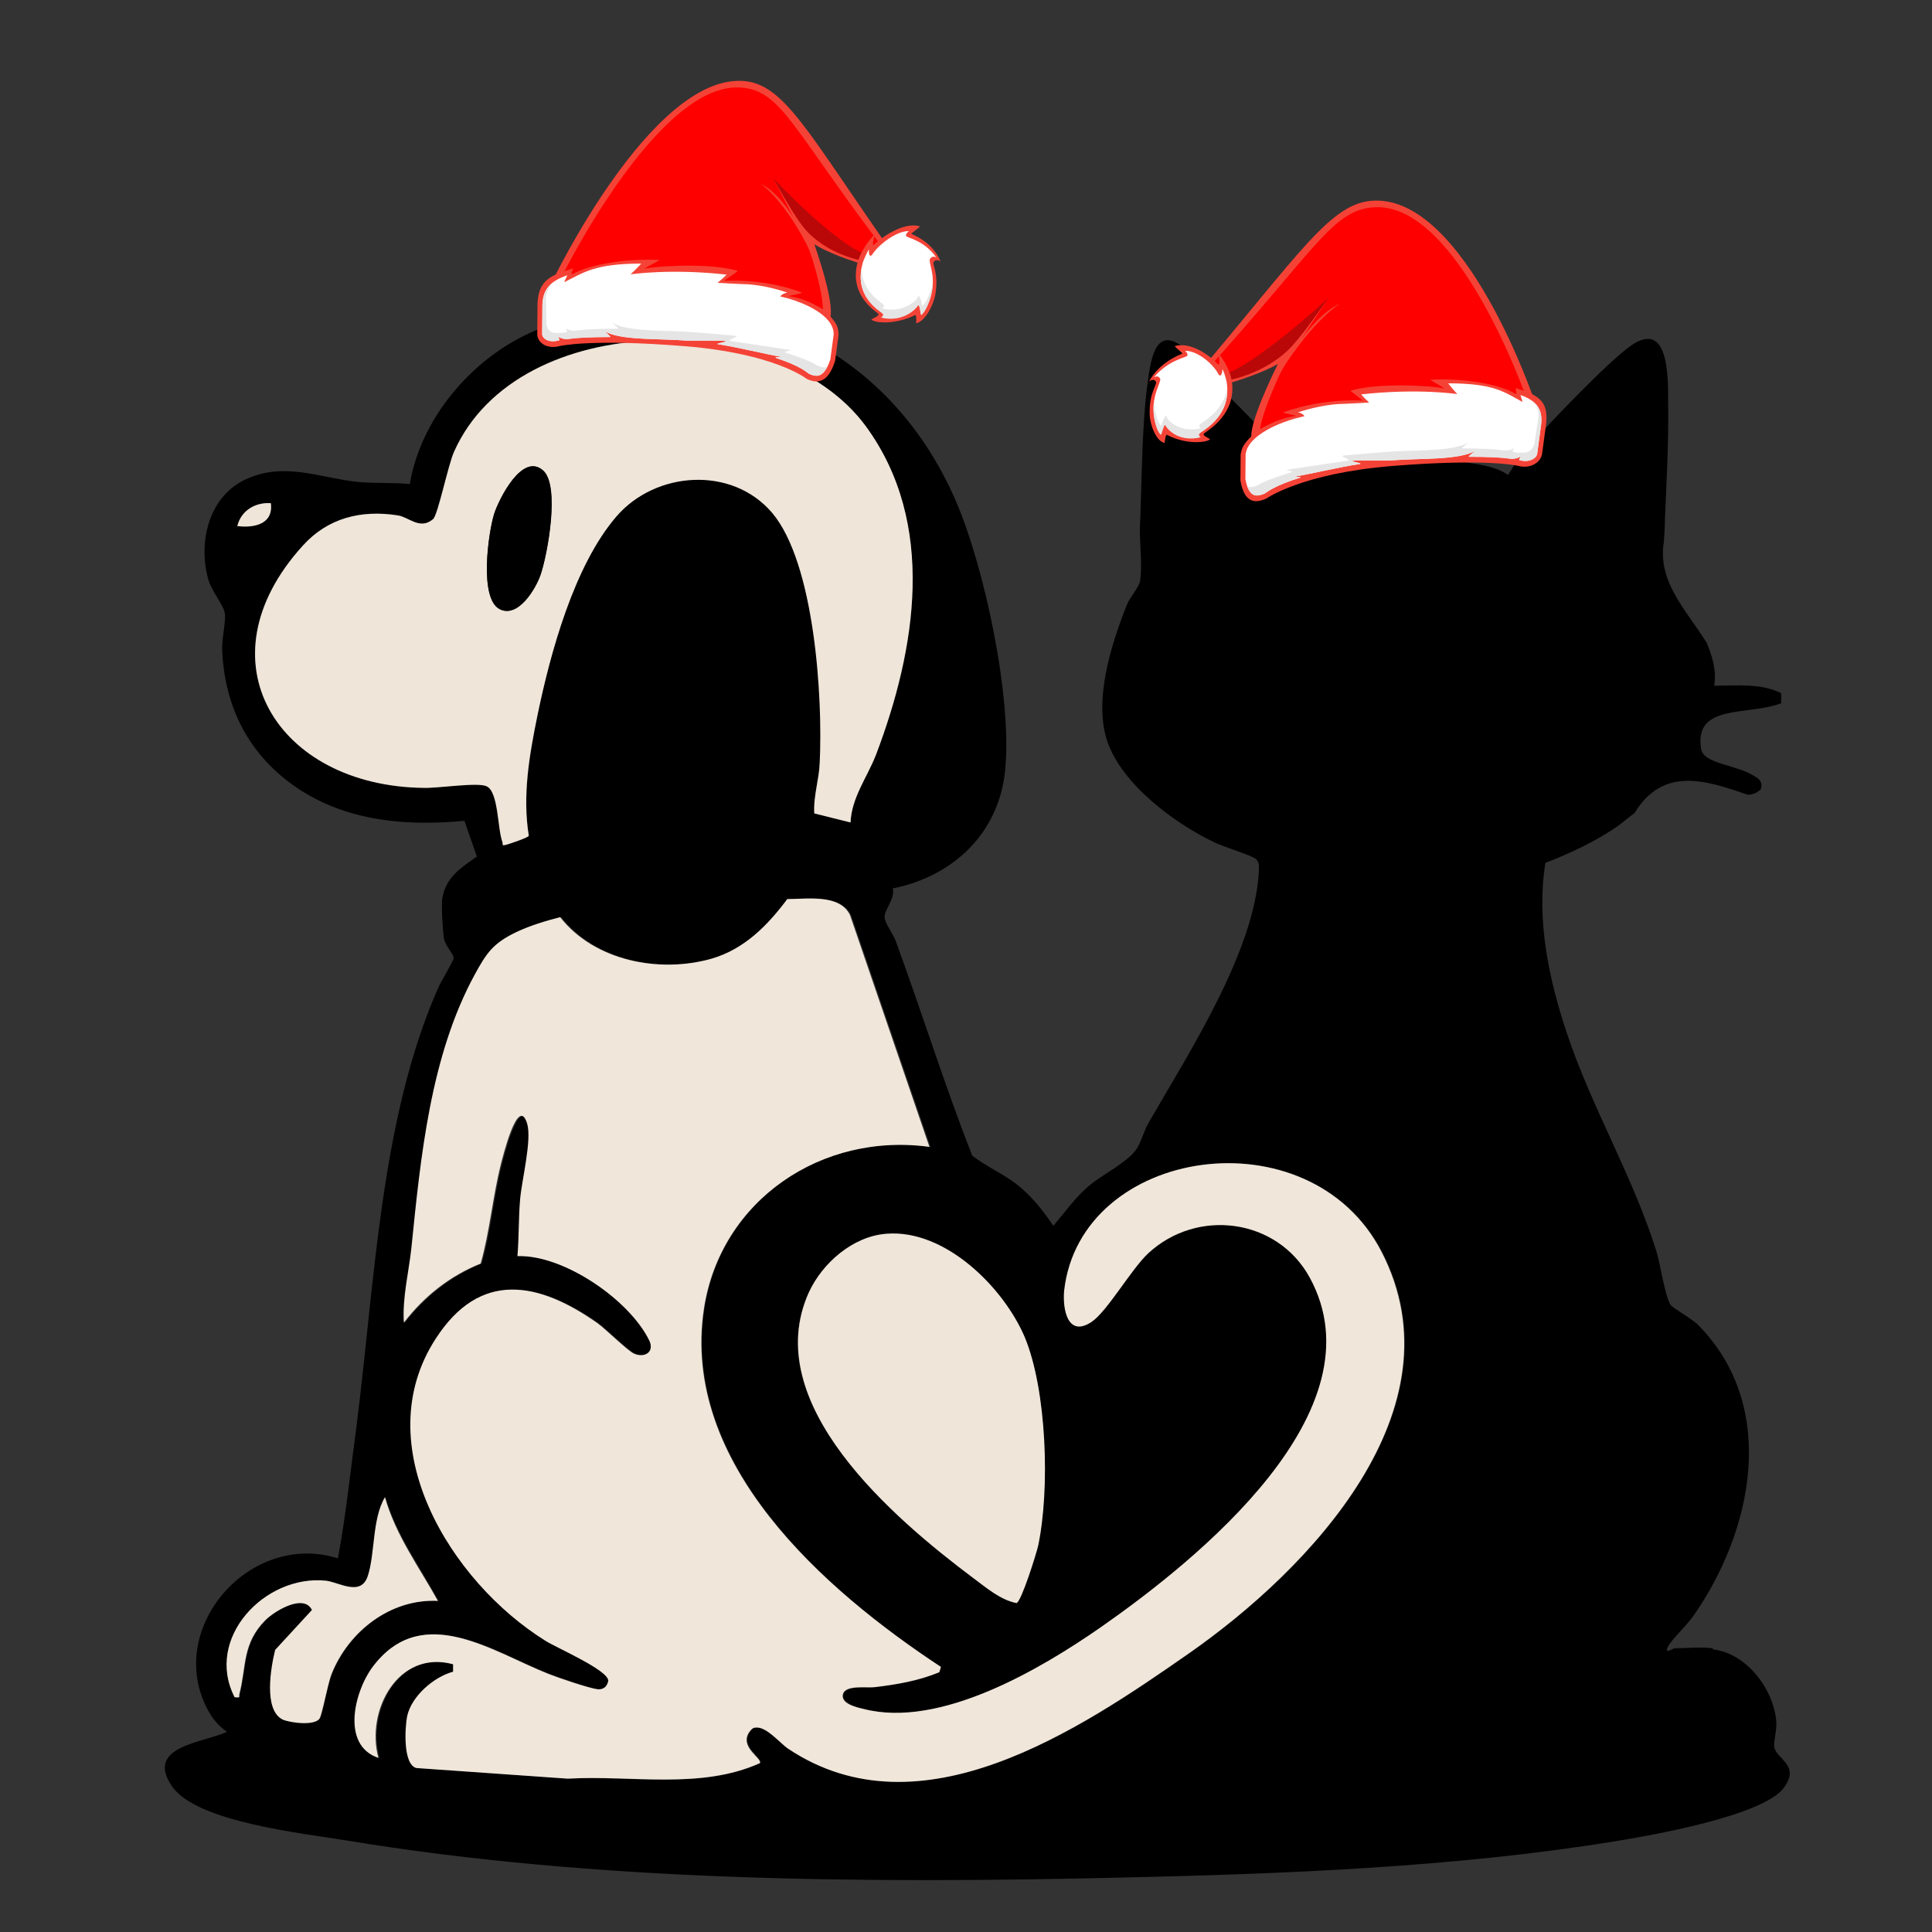 <?xml version="1.0" encoding="utf-8"?>
<svg xmlns="http://www.w3.org/2000/svg" viewBox="0 0 500 500">
  <rect x="0" y="0" width="500" height="500" fill="#333333" stroke="none"/>
  <g id="Capa_1" style="" transform="matrix(13.995, 0, 0, 13.771, -2617.622, -1716.467)">
    <path d="M 218.718 155.64 C 219.348 155.72 219.838 156.39 219.888 157 C 219.898 157.16 219.838 157.36 219.848 157.47 C 219.888 157.71 220.338 157.81 220.028 158.24 C 219.648 158.77 217.558 159.14 216.888 159.25 C 213.908 159.74 210.768 159.86 207.748 159.93 C 203.078 160.04 198.068 160.01 193.438 159.23 C 192.668 159.1 190.668 158.89 190.218 158.21 C 189.718 157.46 190.788 157.4 191.238 157.19 C 191.058 157.06 190.968 156.94 190.868 156.75 C 190.098 155.23 191.668 153.41 193.288 153.93 C 193.438 153.12 193.518 152.3 193.628 151.48 C 193.968 148.8 194.068 145.69 195.138 143.22 C 195.188 143.1 195.418 142.72 195.428 142.65 C 195.438 142.58 195.268 142.42 195.248 142.27 C 195.228 142.14 195.198 141.66 195.218 141.53 C 195.288 141.12 195.558 140.96 195.858 140.74 L 195.628 140.07 C 194.468 140.18 193.308 140.06 192.368 139.33 C 191.588 138.72 191.198 137.88 191.148 136.88 C 191.138 136.64 191.218 136.35 191.198 136.17 C 191.178 136.02 190.948 135.75 190.888 135.52 C 190.708 134.85 190.888 134.02 191.528 133.68 C 192.258 133.3 192.928 133.62 193.648 133.7 C 193.948 133.73 194.318 133.71 194.618 133.74 C 194.838 132.41 195.918 131.19 197.188 130.76 C 200.348 129.69 203.398 130.99 204.708 134.04 C 205.248 135.3 205.758 137.76 205.628 139.11 C 205.518 140.29 204.678 141.11 203.548 141.34 C 203.598 141.53 203.388 141.75 203.398 141.88 C 203.398 141.99 203.568 142.21 203.608 142.34 C 204.088 143.67 204.508 145.04 205.018 146.36 C 205.268 146.56 205.568 146.69 205.828 146.89 C 206.108 147.11 206.318 147.38 206.518 147.68 C 206.738 147.42 206.928 147.14 207.188 146.92 C 207.448 146.7 207.908 146.48 208.068 146.22 C 208.148 146.09 208.198 145.88 208.288 145.73 C 209.018 144.44 210.238 142.53 210.318 141.03 C 210.318 140.95 210.338 140.86 210.268 140.79 C 210.198 140.72 209.638 140.55 209.488 140.47 C 208.748 140.11 207.788 139.38 207.518 138.58 C 207.258 137.81 207.588 136.75 207.878 136.01 C 207.928 135.88 208.098 135.68 208.118 135.58 C 208.168 135.33 208.118 134.87 208.118 134.59 C 208.158 133.72 208.148 132.66 208.268 131.79 C 208.328 131.36 208.418 130.75 208.948 131.19 C 209.418 131.8 210.038 132.32 210.518 132.9 C 210.628 133.03 210.968 133.61 211.088 133.61 C 211.188 133.61 211.538 133.46 211.678 133.44 C 212.478 133.27 213.368 133.22 214.188 133.34 C 214.448 133.38 214.718 133.42 214.928 133.57 C 215.038 133.38 215.188 133.16 215.338 133 C 215.728 132.56 216.768 131.45 217.198 131.14 C 217.918 130.63 217.888 131.78 217.888 132.26 C 217.898 132.96 217.858 133.68 217.828 134.4 C 217.828 134.54 217.818 134.69 217.808 134.83 C 217.688 135.58 218.218 136.1 218.598 136.72 C 218.698 136.96 218.788 137.24 218.738 137.53 C 219.168 137.53 219.598 137.48 219.978 137.67 L 219.978 137.86 C 219.358 138.1 218.358 137.86 218.498 138.72 C 218.548 139.01 219.168 139.01 219.498 139.24 C 219.598 139.29 219.638 139.38 219.598 139.48 C 219.548 139.53 219.458 139.58 219.358 139.58 C 218.548 139.29 217.788 139.06 217.268 139.92 C 217.168 140 217.068 140.08 216.968 140.16 C 216.558 140.45 216.098 140.67 215.618 140.86 C 215.448 141.92 215.678 143.03 216.008 144.04 C 216.468 145.45 217.228 146.73 217.668 148.15 C 217.748 148.41 217.818 148.96 217.928 149.16 C 217.958 149.22 218.338 149.43 218.448 149.55 C 219.938 151.09 219.448 153.43 218.348 155.02 C 218.248 155.17 217.938 155.47 217.878 155.6 C 217.818 155.74 217.988 155.62 217.998 155.62 C 218.218 155.62 218.508 155.59 218.708 155.62 L 218.718 155.64 Z M 202.768 140.1 C 202.788 139.63 203.078 139.24 203.238 138.83 C 203.978 136.86 204.368 134.48 203.048 132.65 C 201.448 130.44 196.628 130.42 195.438 133.13 C 195.328 133.38 195.128 134.33 195.048 134.4 C 194.808 134.61 194.598 134.36 194.398 134.33 C 193.708 134.22 193.098 134.38 192.638 134.9 C 190.708 137.06 192.168 139.42 194.878 139.45 C 195.128 139.45 195.868 139.34 196.038 139.42 C 196.258 139.52 196.248 140.21 196.328 140.46 C 196.348 140.52 196.298 140.54 196.398 140.52 C 196.458 140.51 196.808 140.39 196.818 140.35 C 196.698 139.59 196.838 138.83 196.978 138.09 C 197.208 136.92 197.658 135.27 198.438 134.35 C 199.168 133.49 200.568 133.38 201.318 134.28 C 202.108 135.23 202.258 137.76 202.198 138.98 C 202.188 139.29 202.078 139.61 202.098 139.93 L 202.768 140.1 L 202.768 140.1 Z M 192.048 134.1 C 191.758 134.08 191.498 134.24 191.428 134.53 C 191.748 134.57 192.098 134.49 192.048 134.1 Z M 204.248 146.2 L 202.778 141.84 C 202.588 141.45 201.988 141.54 201.618 141.54 C 201.248 142.03 200.818 142.49 200.218 142.66 C 199.248 142.94 198.058 142.7 197.418 141.88 C 197.148 141.95 196.858 142.03 196.608 142.16 C 196.178 142.37 196.058 142.55 195.838 142.96 C 195.018 144.49 194.848 146.39 194.668 148.09 C 194.618 148.56 194.498 149.02 194.528 149.5 C 194.898 149.01 195.378 148.63 195.948 148.39 C 196.118 147.79 196.168 147.15 196.318 146.54 C 196.348 146.43 196.638 145.21 196.808 145.76 C 196.898 146.07 196.708 146.82 196.678 147.18 C 196.648 147.52 196.658 147.91 196.628 148.25 C 197.488 148.22 198.708 149.09 199.068 149.84 C 199.168 150.06 198.968 150.17 198.778 150.08 C 198.648 150.02 198.268 149.63 198.108 149.51 C 197.018 148.73 195.938 148.52 195.118 149.8 C 193.838 151.8 195.378 154.37 197.148 155.48 C 197.348 155.61 198.308 156.03 198.308 156.23 C 198.288 156.34 198.218 156.4 198.108 156.39 C 197.948 156.37 197.378 156.17 197.198 156.1 C 196.178 155.69 194.898 154.76 193.988 155.92 C 193.628 156.38 193.348 157.44 194.058 157.68 C 193.818 156.8 194.418 155.63 195.438 155.92 L 195.438 156.06 C 195.068 156.16 194.658 156.53 194.578 156.9 C 194.538 157.1 194.508 157.79 194.748 157.87 L 197.548 158.07 C 198.728 158.01 199.998 158.28 201.098 157.78 C 201.168 157.69 200.708 157.47 200.908 157.19 C 200.938 157.15 200.968 157.11 201.028 157.11 C 201.228 157.09 201.478 157.41 201.628 157.51 C 204.068 159.16 206.998 157.16 209.028 155.72 C 211.258 154.14 214.098 151.12 212.598 148.17 C 211.268 145.55 207.028 146.19 206.728 148.9 C 206.688 149.24 206.788 149.79 207.228 149.49 C 207.508 149.3 207.948 148.51 208.278 148.2 C 209.188 147.34 210.668 147.53 211.268 148.65 C 212.608 151.16 209.188 153.96 207.398 155.23 C 206.278 156.02 204.428 157.13 203.018 156.76 C 202.888 156.73 202.588 156.65 202.638 156.48 C 202.688 156.31 203.098 156.37 203.228 156.35 C 203.638 156.3 204.038 156.23 204.418 156.07 L 204.448 155.97 C 202.278 154.52 199.628 152.14 200.068 149.23 C 200.378 147.2 202.248 145.9 204.258 146.2 L 204.248 146.2 Z M 203.428 147.83 C 202.808 147.88 202.248 148.38 201.998 148.93 C 201.058 151.02 203.568 153.18 205.038 154.3 C 205.278 154.48 205.538 154.72 205.838 154.77 C 205.928 154.74 206.208 153.83 206.238 153.69 C 206.448 152.63 206.398 150.76 205.988 149.77 C 205.598 148.84 204.518 147.73 203.428 147.83 L 203.428 147.83 Z M 195.148 154.73 C 194.808 154.08 194.368 153.49 194.168 152.78 C 193.928 153.19 193.988 153.85 193.848 154.27 C 193.718 154.65 193.318 154.38 193.078 154.35 C 191.938 154.23 190.828 155.44 191.388 156.54 C 191.518 156.55 191.468 156.54 191.478 156.47 C 191.608 155.95 191.528 155.53 191.958 155.09 C 192.138 154.91 192.658 154.59 192.818 154.9 L 192.138 155.65 C 192.058 155.98 191.918 156.78 192.278 156.96 C 192.418 157.03 192.858 157.08 192.958 156.94 C 193.008 156.86 193.098 156.3 193.178 156.11 C 193.488 155.31 194.268 154.68 195.158 154.73 L 195.148 154.73 Z" style="stroke-width: 1;"/>
    <path class="cls-1" d="M 204.248 146.2 C 202.238 145.91 200.368 147.2 200.058 149.23 C 199.618 152.14 202.258 154.51 204.438 155.97 L 204.408 156.07 C 204.028 156.23 203.628 156.3 203.218 156.35 C 203.078 156.37 202.678 156.3 202.628 156.48 C 202.578 156.66 202.878 156.73 203.008 156.76 C 204.418 157.13 206.268 156.02 207.388 155.23 C 209.178 153.96 212.608 151.16 211.258 148.65 C 210.658 147.54 209.178 147.34 208.268 148.2 C 207.948 148.51 207.508 149.3 207.218 149.49 C 206.778 149.78 206.688 149.24 206.718 148.9 C 207.018 146.19 211.258 145.55 212.588 148.17 C 214.088 151.13 211.248 154.14 209.018 155.72 C 206.988 157.16 204.058 159.16 201.618 157.51 C 201.468 157.41 201.218 157.09 201.018 157.11 C 200.958 157.11 200.938 157.14 200.898 157.19 C 200.698 157.48 201.148 157.69 201.088 157.78 C 199.988 158.28 198.718 158 197.538 158.07 L 194.738 157.87 C 194.488 157.8 194.528 157.11 194.568 156.9 C 194.648 156.52 195.058 156.16 195.418 156.06 L 195.418 155.92 C 194.398 155.64 193.798 156.8 194.038 157.68 C 193.328 157.44 193.598 156.38 193.968 155.92 C 194.878 154.76 196.158 155.69 197.178 156.1 C 197.348 156.17 197.928 156.37 198.088 156.39 C 198.198 156.4 198.268 156.34 198.288 156.23 C 198.288 156.03 197.328 155.61 197.128 155.48 C 195.368 154.37 193.818 151.8 195.098 149.8 C 195.918 148.51 196.998 148.73 198.088 149.51 C 198.248 149.63 198.638 150.02 198.758 150.08 C 198.948 150.17 199.148 150.06 199.048 149.84 C 198.688 149.08 197.468 148.22 196.608 148.25 C 196.638 147.9 196.628 147.52 196.658 147.18 C 196.688 146.82 196.878 146.07 196.788 145.76 C 196.618 145.2 196.328 146.42 196.298 146.54 C 196.148 147.15 196.098 147.78 195.928 148.39 C 195.358 148.62 194.878 149.01 194.508 149.5 C 194.478 149.03 194.598 148.56 194.648 148.09 C 194.818 146.39 194.998 144.49 195.818 142.96 C 196.038 142.55 196.158 142.37 196.588 142.16 C 196.838 142.04 197.128 141.95 197.398 141.88 C 198.028 142.7 199.228 142.94 200.198 142.66 C 200.808 142.48 201.238 142.03 201.598 141.54 C 201.968 141.54 202.568 141.44 202.758 141.84 L 204.228 146.2 L 204.248 146.2 Z" style="fill: rgb(240, 230, 218); stroke-width: 1;"/>
    <path class="cls-2" d="M 202.768 140.1 L 202.098 139.93 C 202.078 139.61 202.188 139.29 202.198 138.98 C 202.258 137.77 202.108 135.23 201.318 134.28 C 200.568 133.39 199.158 133.5 198.438 134.35 C 197.658 135.27 197.218 136.91 196.978 138.09 C 196.828 138.83 196.698 139.59 196.818 140.35 C 196.818 140.38 196.468 140.5 196.398 140.52 C 196.308 140.54 196.348 140.52 196.328 140.46 C 196.238 140.21 196.258 139.52 196.038 139.42 C 195.878 139.34 195.138 139.46 194.878 139.45 C 192.168 139.42 190.708 137.06 192.638 134.9 C 193.098 134.38 193.718 134.22 194.398 134.33 C 194.598 134.36 194.808 134.61 195.048 134.4 C 195.138 134.33 195.328 133.37 195.438 133.13 C 196.628 130.42 201.448 130.44 203.048 132.65 C 204.368 134.48 203.978 136.85 203.238 138.83 C 203.078 139.25 202.788 139.63 202.768 140.1 L 202.768 140.1 Z M 197.088 133.49 C 196.708 133.13 196.268 134.02 196.178 134.3 C 196.068 134.66 195.898 135.89 196.278 136.09 C 196.618 136.27 196.948 135.71 197.038 135.44 C 197.168 135.05 197.388 133.78 197.088 133.49 L 197.088 133.49 Z" style="fill: rgb(239, 229, 217); stroke-width: 1;"/>
    <path class="cls-2" d="M 203.428 147.83 C 204.518 147.74 205.598 148.84 205.988 149.77 C 206.398 150.77 206.458 152.63 206.238 153.69 C 206.208 153.83 205.928 154.74 205.838 154.77 C 205.538 154.71 205.278 154.48 205.038 154.3 C 203.568 153.18 201.068 151.02 201.998 148.93 C 202.248 148.38 202.808 147.88 203.428 147.83 L 203.428 147.83 Z" style="fill: rgb(239, 229, 217); stroke-width: 1;"/>
    <path class="cls-2" d="M 195.148 154.73 C 194.258 154.68 193.478 155.31 193.168 156.11 C 193.098 156.3 192.998 156.86 192.948 156.94 C 192.858 157.08 192.408 157.02 192.268 156.96 C 191.908 156.78 192.048 155.98 192.128 155.65 L 192.808 154.9 C 192.658 154.59 192.128 154.91 191.948 155.09 C 191.518 155.53 191.598 155.95 191.468 156.47 C 191.448 156.54 191.498 156.55 191.378 156.54 C 190.818 155.43 191.938 154.23 193.068 154.35 C 193.308 154.38 193.708 154.65 193.838 154.27 C 193.978 153.85 193.918 153.19 194.158 152.78 C 194.358 153.5 194.788 154.09 195.138 154.73 L 195.148 154.73 Z" style="fill: rgb(239, 229, 217); stroke-width: 1;"/>
    <path class="cls-2" d="M 192.048 134.1 C 192.098 134.49 191.748 134.57 191.428 134.53 C 191.498 134.24 191.758 134.08 192.048 134.1 Z" style="fill: rgb(239, 229, 217); stroke-width: 1;"/>
    <path d="M 197.088 133.49 C 197.398 133.78 197.168 135.05 197.038 135.44 C 196.948 135.71 196.618 136.27 196.278 136.09 C 195.898 135.89 196.068 134.66 196.178 134.3 C 196.268 134.02 196.698 133.13 197.088 133.49 L 197.088 133.49 Z" style="stroke-width: 1;"/>
  </g>
  <g transform="matrix(0.005, 0, 0.001, -0.007, -48351.598, -4852.2)" fill="#f44336" stroke="none" style="transform-origin: 48702.3px 4943.01px;">
    <g id="group-1" transform="matrix(-41.964, 0, 0, -34.767, 40958.918, 18435.318)" style="">
      <g transform="matrix(1, 0, 0, 1, -617.918, 4.874)">
        <g>
          <path d="M203.088,436.81c0,0,121.289-218.016,234.086-213.367c52.271,2.155,80.667,54.58,189.018,187.39 c23.68,29.025-73.957,0.844-99.832-13.711c0,0,29.678,71.323,17.55,81.504C521.256,497.642,188.534,470.771,203.088,436.81z"/>
          <path style="fill:#FF0000;" d="M214.989,431.339c0,0,117.473-205.47,219.314-200.9c52.262,2.345,64.324,43.946,183.472,178.285 c24.855,28.025-78.717-9.817-104.593-24.371c0,0,33.153,80.05,21.025,90.231C511.553,493.6,200.434,465.299,214.989,431.339z"/>
          <path d="M533.792,394.077c-23.439-14.475-31.93-28.12-58.411-67.336c0,0,39.928,64.925,46.647,80.675 c6.72,15.75-3.59-15.027,0.655-15.027S536.182,395.552,533.792,394.077z"/>
          <path style="fill:#BA0808;" d="M475.381,326.74c0,0,89.802,82.597,124.642,83.022c0,0-3.117,4.079-3.667,5.668 c-0.417,1.205-47.293-3.131-79.019-31.988C504.21,371.502,484.852,340.772,475.381,326.74z"/>
          <path d="M460.028,332.805c0,0,24.459,12.937,54.497,60.486C525.396,410.499,497.02,347.764,460.028,332.805z"/>
        </g>
        <g>
          <path d="M556.344,493.337c-0.495-6.746-0.266-11.763-17.707-26.07c-18.356-9.955-32.218-13.512-43.255-14.848 c-3.575-0.434,18.395-3.008,15.385-3.985c-48.516-15.768-95.818-12.332-95.818-12.332l17.284-10.511 c-28.604-7.885-89.09-6.377-115.904-2.459l19.429-9.216c-38.666-1.87-84.902,3.968-107.871,15.085 c-2.298,1.113,1.069-6.262,1.069-6.262l-16.761,4.67c-18.54,6.636-26.521,14.498-27.281,33.827l-0.266,30.723 c-0.547,9.507,11.494,17.166,27.468,13.458c0,0,38.529-8.045,155.166,0.17c110.185,7.761,149.423,34.535,149.423,34.535 c18.271,8.081,28.894-1.364,35.337-19.125L556.344,493.337z"/>
          <path style="fill:#FFFFFF;" d="M528.875,536.977c-2.731,0-5.852-0.742-9.28-2.21c-2.893-1.851-11.365-8.533-40.852-16.815 c-2.076-0.583,6.857-1.092,6.857-1.092c-17.284-2.426-53.776-10.246-77.602-13.34c-5.678-0.736,14.43-2.911,8.247-3.54 c-7.153-0.728-40.685,0.111-48.537-0.442c-31.446-2.215-80.92,0.038-99.922-9.867c-2.489-1.299,9.185,6.156,6.465,6.156 c-24.087,0-40.298,0.677-50.245,1.937c-9.512,1.206-13.959-3.055-13.428-2.129c2.351,4.093,0.586,3.785,0.298,3.846l-0.132,0.029 c-2.276,0.528-4.515,0.796-6.654,0.796c-4.98,0-9.374-1.504-11.753-4.024c-1.165-1.234-1.715-2.57-1.634-3.974l0.01-0.297 l0.264-30.629c0.62-15.518,8.887-24.977,30.719-31.243l-3.841,7.378c23.752-10.107,37.347-19.779,95.009-19.811 c-0.869,1.197-13.039,11.432-13.039,11.432s49.021-6.378,118.219,0.293c-0.345,0.98-10.979,8.693-10.979,8.693 s27.088,1.414,30.727,1.414c18.132,0,40.48,4.552,55.287,9.047c-5.862,0.758-8.545,3.736-8.667,4.067 c0,0,7.456,1.579,11.333,2.54c13.608,3.373,54.946,16.387,54.501,37.883l-4.103,26.396 c-6.491,17.443-14.537,17.506-17.238,17.506C528.894,536.977,528.884,536.977,528.875,536.977z"/>
          <path style="fill:#E5E5E5;" d="M542.38,527.54c-5.555,9.388-11.281,9.437-13.476,9.437h-0.037c-2.729,0-5.845-0.752-9.277-2.22 c-2.888-1.843-11.365-8.525-40.85-16.809c-2.074-0.583,6.865-1.092,6.865-1.092c-17.296-2.426-53.779-10.249-77.613-13.342 c-5.676-0.74,14.434-2.912,8.248-3.542c-7.156-0.728-40.68,0.109-48.528-0.437c-31.45-2.22-80.923,0.036-99.929-9.873 c-2.486-1.298,9.182,6.162,6.465,6.162c-24.088,0-40.292,0.679-50.238,1.94c-9.521,1.201-13.96-3.056-13.438-2.134 c2.352,4.087,0.594,3.784,0.303,3.845l-0.134,0.036c-2.28,0.521-4.512,0.788-6.646,0.788c-4.985,0-9.376-1.503-11.753-4.026 c-1.176-1.226-1.722-2.571-1.637-3.967l0.012-0.303l0.255-30.625c0.437-10.71,4.499-18.521,14.143-24.404 c-3.026,2.767-10.606,9.034-9.595,20.151l0.379,24.713l0,0c0.48,3.79,2.412,6.049,3.714,7.126 c3.942,3.259,9.092,2.444,14.077,2.444c2.134,0,4.378-0.267,6.646-0.788l0.134-0.036c0.291-0.061,2.049,0.242-0.291-3.845 c-0.534-0.922,3.917,3.335,13.427,2.134c9.945-1.261,26.149-1.939,50.238-1.939c2.729,0-8.951-7.46-6.465-6.162 c19.006,9.909,68.479,7.653,99.929,9.873c7.847,0.546,44.637,3.15,51.793,3.878c6.174,0.63-11.942,4.718-6.267,5.458 c23.833,3.093,57.562,7.328,74.845,9.754c0,0-9.502,1.843-7.429,2.426c29.498,8.284,36.048,11.863,38.947,13.706 c3.42,1.468,6.537,2.22,9.278,2.22c0,0,0.013,0,0.024,0C539.335,528.086,540.705,528.086,542.38,527.54z"/>
        </g>
        <g>
          <path d="M605.095,470.902c-5.431-4.046-36.53-20.999-24.974-55.587c3.386-10.132,13.794-22.931,20.729-28.708 c0.821-0.684-5.086,14.443-0.303,10.613c15.538-12.441,39.81-23.444,55.914-19.135c1.367,0.365-11.646,7.652-10.29,8.143 c1.887,0.684,26.38,8.642,35.988,29.462c0,0-5.607-4.122-8.688,0.633c-1.833,2.83,6.723,11.623,2.112,34.466 c-2.233,11.067-12.674,28.604-23.56,30.354c0,0,0.815-9.578-1.444-8.624c-26.237,11.081-51.548,7.984-53.772,4.549 C596.574,476.708,608.104,473.147,605.095,470.902z"/>
          <path style="fill:#FFFFFF;" d="M608.822,474.511c1.157,0.009,3.928-1.543,2.063-3.746c-2.355-2.785-36.885-17.396-24.813-53.705 c1.679-5.053,8.041-16.109,7.688-13.904c-0.38,2.38,0.308,9.543,4.334,4.48c9.447-11.881,31.036-24.835,44.784-24.465 c0.031,0.349-4.611,2.905-3.173,5.335c1.016,1.72,22.305,4.403,37.19,22.769c-4.756-2.631-8.386,1.096-8.268,2.578 c0.654,8.168,6.186,15.753,2.858,32.772c-1.774,9.07-7.771,21.953-13.181,25.268c-0.985-1.39,0.256-6.953-4.077-10.876 c-0.884-0.799-0.013,1.927-4.843,5.596C631.506,480.192,609.646,475.228,608.822,474.511z"/>
          <path style="fill:#E5E5E5;" d="M672.589,437.448c-0.045,2.924-0.372,6.208-1.128,9.938c-1.849,9.047-7.934,21.897-13.366,25.168 c-0.973-1.401-1.251-7.848-3.069-10.749c-0.253-0.404-0.952,1.77-5.817,5.396c-17.977,13.455-39.798,8.336-40.615,7.615 c1.151,0.008,3.939-1.524,2.087-3.733c-2.212-2.66-33.201-16.129-25.995-48.304c0.181,25.242,25.101,36.229,27.073,38.608 c1.852,2.209-0.927,3.741-2.09,3.731c0.821,0.724,22.651,5.841,40.627-7.613c4.854-3.627,3.983-6.344,4.879-5.557 c2.53,2.225,4.097,9.3,3.999,10.91c5.433-3.273,11.528-16.122,13.366-25.17C672.551,437.606,672.576,437.521,672.589,437.448z"/>
        </g>
      </g>
    </g>
  </g>
  <g transform="matrix(-0.005, 0, -0, -0.007, -48511.062, -4883.19)" fill="#f44336" stroke="none" style="transform-origin: 48702.3px 4943.01px;">
    <g id="group-2" transform="matrix(-41.964, 0, 0, -34.767, 40958.918, 18435.318)" style="">
      <g transform="matrix(1, 0, 0, 1, -617.918, 4.874)">
        <g>
          <path d="M203.088,436.81c0,0,121.289-218.016,234.086-213.367c52.271,2.155,80.667,54.58,189.018,187.39 c23.68,29.025-73.957,0.844-99.832-13.711c0,0,29.678,71.323,17.55,81.504C521.256,497.642,188.534,470.771,203.088,436.81z"/>
          <path style="fill:#FF0000;" d="M214.989,431.339c0,0,117.473-205.47,219.314-200.9c52.262,2.345,64.324,43.946,183.472,178.285 c24.855,28.025-78.717-9.817-104.593-24.371c0,0,33.153,80.05,21.025,90.231C511.553,493.6,200.434,465.299,214.989,431.339z"/>
          <path d="M533.792,394.077c-23.439-14.475-31.93-28.12-58.411-67.336c0,0,39.928,64.925,46.647,80.675 c6.72,15.75-3.59-15.027,0.655-15.027S536.182,395.552,533.792,394.077z"/>
          <path style="fill:#BA0808;" d="M475.381,326.74c0,0,89.802,82.597,124.642,83.022c0,0-3.117,4.079-3.667,5.668 c-0.417,1.205-47.293-3.131-79.019-31.988C504.21,371.502,484.852,340.772,475.381,326.74z"/>
          <path d="M460.028,332.805c0,0,24.459,12.937,54.497,60.486C525.396,410.499,497.02,347.764,460.028,332.805z"/>
        </g>
        <g>
          <path d="M556.344,493.337c-0.495-6.746-0.266-11.763-17.707-26.07c-18.356-9.955-32.218-13.512-43.255-14.848 c-3.575-0.434,18.395-3.008,15.385-3.985c-48.516-15.768-95.818-12.332-95.818-12.332l17.284-10.511 c-28.604-7.885-89.09-6.377-115.904-2.459l19.429-9.216c-38.666-1.87-84.902,3.968-107.871,15.085 c-2.298,1.113,1.069-6.262,1.069-6.262l-16.761,4.67c-18.54,6.636-26.521,14.498-27.281,33.827l-0.266,30.723 c-0.547,9.507,11.494,17.166,27.468,13.458c0,0,38.529-8.045,155.166,0.17c110.185,7.761,149.423,34.535,149.423,34.535 c18.271,8.081,28.894-1.364,35.337-19.125L556.344,493.337z"/>
          <path style="fill:#FFFFFF;" d="M528.875,536.977c-2.731,0-5.852-0.742-9.28-2.21c-2.893-1.851-11.365-8.533-40.852-16.815 c-2.076-0.583,6.857-1.092,6.857-1.092c-17.284-2.426-53.776-10.246-77.602-13.34c-5.678-0.736,14.43-2.911,8.247-3.54 c-7.153-0.728-40.685,0.111-48.537-0.442c-31.446-2.215-80.92,0.038-99.922-9.867c-2.489-1.299,9.185,6.156,6.465,6.156 c-24.087,0-40.298,0.677-50.245,1.937c-9.512,1.206-13.959-3.055-13.428-2.129c2.351,4.093,0.586,3.785,0.298,3.846l-0.132,0.029 c-2.276,0.528-4.515,0.796-6.654,0.796c-4.98,0-9.374-1.504-11.753-4.024c-1.165-1.234-1.715-2.57-1.634-3.974l0.01-0.297 l0.264-30.629c0.62-15.518,8.887-24.977,30.719-31.243l-3.841,7.378c23.752-10.107,37.347-19.779,95.009-19.811 c-0.869,1.197-13.039,11.432-13.039,11.432s49.021-6.378,118.219,0.293c-0.345,0.98-10.979,8.693-10.979,8.693 s27.088,1.414,30.727,1.414c18.132,0,40.48,4.552,55.287,9.047c-5.862,0.758-8.545,3.736-8.667,4.067 c0,0,7.456,1.579,11.333,2.54c13.608,3.373,54.946,16.387,54.501,37.883l-4.103,26.396 c-6.491,17.443-14.537,17.506-17.238,17.506C528.894,536.977,528.884,536.977,528.875,536.977z"/>
          <path style="fill:#E5E5E5;" d="M542.38,527.54c-5.555,9.388-11.281,9.437-13.476,9.437h-0.037c-2.729,0-5.845-0.752-9.277-2.22 c-2.888-1.843-11.365-8.525-40.85-16.809c-2.074-0.583,6.865-1.092,6.865-1.092c-17.296-2.426-53.779-10.249-77.613-13.342 c-5.676-0.74,14.434-2.912,8.248-3.542c-7.156-0.728-40.68,0.109-48.528-0.437c-31.45-2.22-80.923,0.036-99.929-9.873 c-2.486-1.298,9.182,6.162,6.465,6.162c-24.088,0-40.292,0.679-50.238,1.94c-9.521,1.201-13.96-3.056-13.438-2.134 c2.352,4.087,0.594,3.784,0.303,3.845l-0.134,0.036c-2.28,0.521-4.512,0.788-6.646,0.788c-4.985,0-9.376-1.503-11.753-4.026 c-1.176-1.226-1.722-2.571-1.637-3.967l0.012-0.303l0.255-30.625c0.437-10.71,4.499-18.521,14.143-24.404 c-3.026,2.767-10.606,9.034-9.595,20.151l0.379,24.713l0,0c0.48,3.79,2.412,6.049,3.714,7.126 c3.942,3.259,9.092,2.444,14.077,2.444c2.134,0,4.378-0.267,6.646-0.788l0.134-0.036c0.291-0.061,2.049,0.242-0.291-3.845 c-0.534-0.922,3.917,3.335,13.427,2.134c9.945-1.261,26.149-1.939,50.238-1.939c2.729,0-8.951-7.46-6.465-6.162 c19.006,9.909,68.479,7.653,99.929,9.873c7.847,0.546,44.637,3.15,51.793,3.878c6.174,0.63-11.942,4.718-6.267,5.458 c23.833,3.093,57.562,7.328,74.845,9.754c0,0-9.502,1.843-7.429,2.426c29.498,8.284,36.048,11.863,38.947,13.706 c3.42,1.468,6.537,2.22,9.278,2.22c0,0,0.013,0,0.024,0C539.335,528.086,540.705,528.086,542.38,527.54z"/>
        </g>
        <g>
          <path d="M605.095,470.902c-5.431-4.046-36.53-20.999-24.974-55.587c3.386-10.132,13.794-22.931,20.729-28.708 c0.821-0.684-5.086,14.443-0.303,10.613c15.538-12.441,39.81-23.444,55.914-19.135c1.367,0.365-11.646,7.652-10.29,8.143 c1.887,0.684,26.38,8.642,35.988,29.462c0,0-5.607-4.122-8.688,0.633c-1.833,2.83,6.723,11.623,2.112,34.466 c-2.233,11.067-12.674,28.604-23.56,30.354c0,0,0.815-9.578-1.444-8.624c-26.237,11.081-51.548,7.984-53.772,4.549 C596.574,476.708,608.104,473.147,605.095,470.902z"/>
          <path style="fill:#FFFFFF;" d="M608.822,474.511c1.157,0.009,3.928-1.543,2.063-3.746c-2.355-2.785-36.885-17.396-24.813-53.705 c1.679-5.053,8.041-16.109,7.688-13.904c-0.38,2.38,0.308,9.543,4.334,4.48c9.447-11.881,31.036-24.835,44.784-24.465 c0.031,0.349-4.611,2.905-3.173,5.335c1.016,1.72,22.305,4.403,37.19,22.769c-4.756-2.631-8.386,1.096-8.268,2.578 c0.654,8.168,6.186,15.753,2.858,32.772c-1.774,9.07-7.771,21.953-13.181,25.268c-0.985-1.39,0.256-6.953-4.077-10.876 c-0.884-0.799-0.013,1.927-4.843,5.596C631.506,480.192,609.646,475.228,608.822,474.511z"/>
          <path style="fill:#E5E5E5;" d="M672.589,437.448c-0.045,2.924-0.372,6.208-1.128,9.938c-1.849,9.047-7.934,21.897-13.366,25.168 c-0.973-1.401-1.251-7.848-3.069-10.749c-0.253-0.404-0.952,1.77-5.817,5.396c-17.977,13.455-39.798,8.336-40.615,7.615 c1.151,0.008,3.939-1.524,2.087-3.733c-2.212-2.66-33.201-16.129-25.995-48.304c0.181,25.242,25.101,36.229,27.073,38.608 c1.852,2.209-0.927,3.741-2.09,3.731c0.821,0.724,22.651,5.841,40.627-7.613c4.854-3.627,3.983-6.344,4.879-5.557 c2.53,2.225,4.097,9.3,3.999,10.91c5.433-3.273,11.528-16.122,13.366-25.17C672.551,437.606,672.576,437.521,672.589,437.448z"/>
        </g>
      </g>
    </g>
  </g>
</svg>